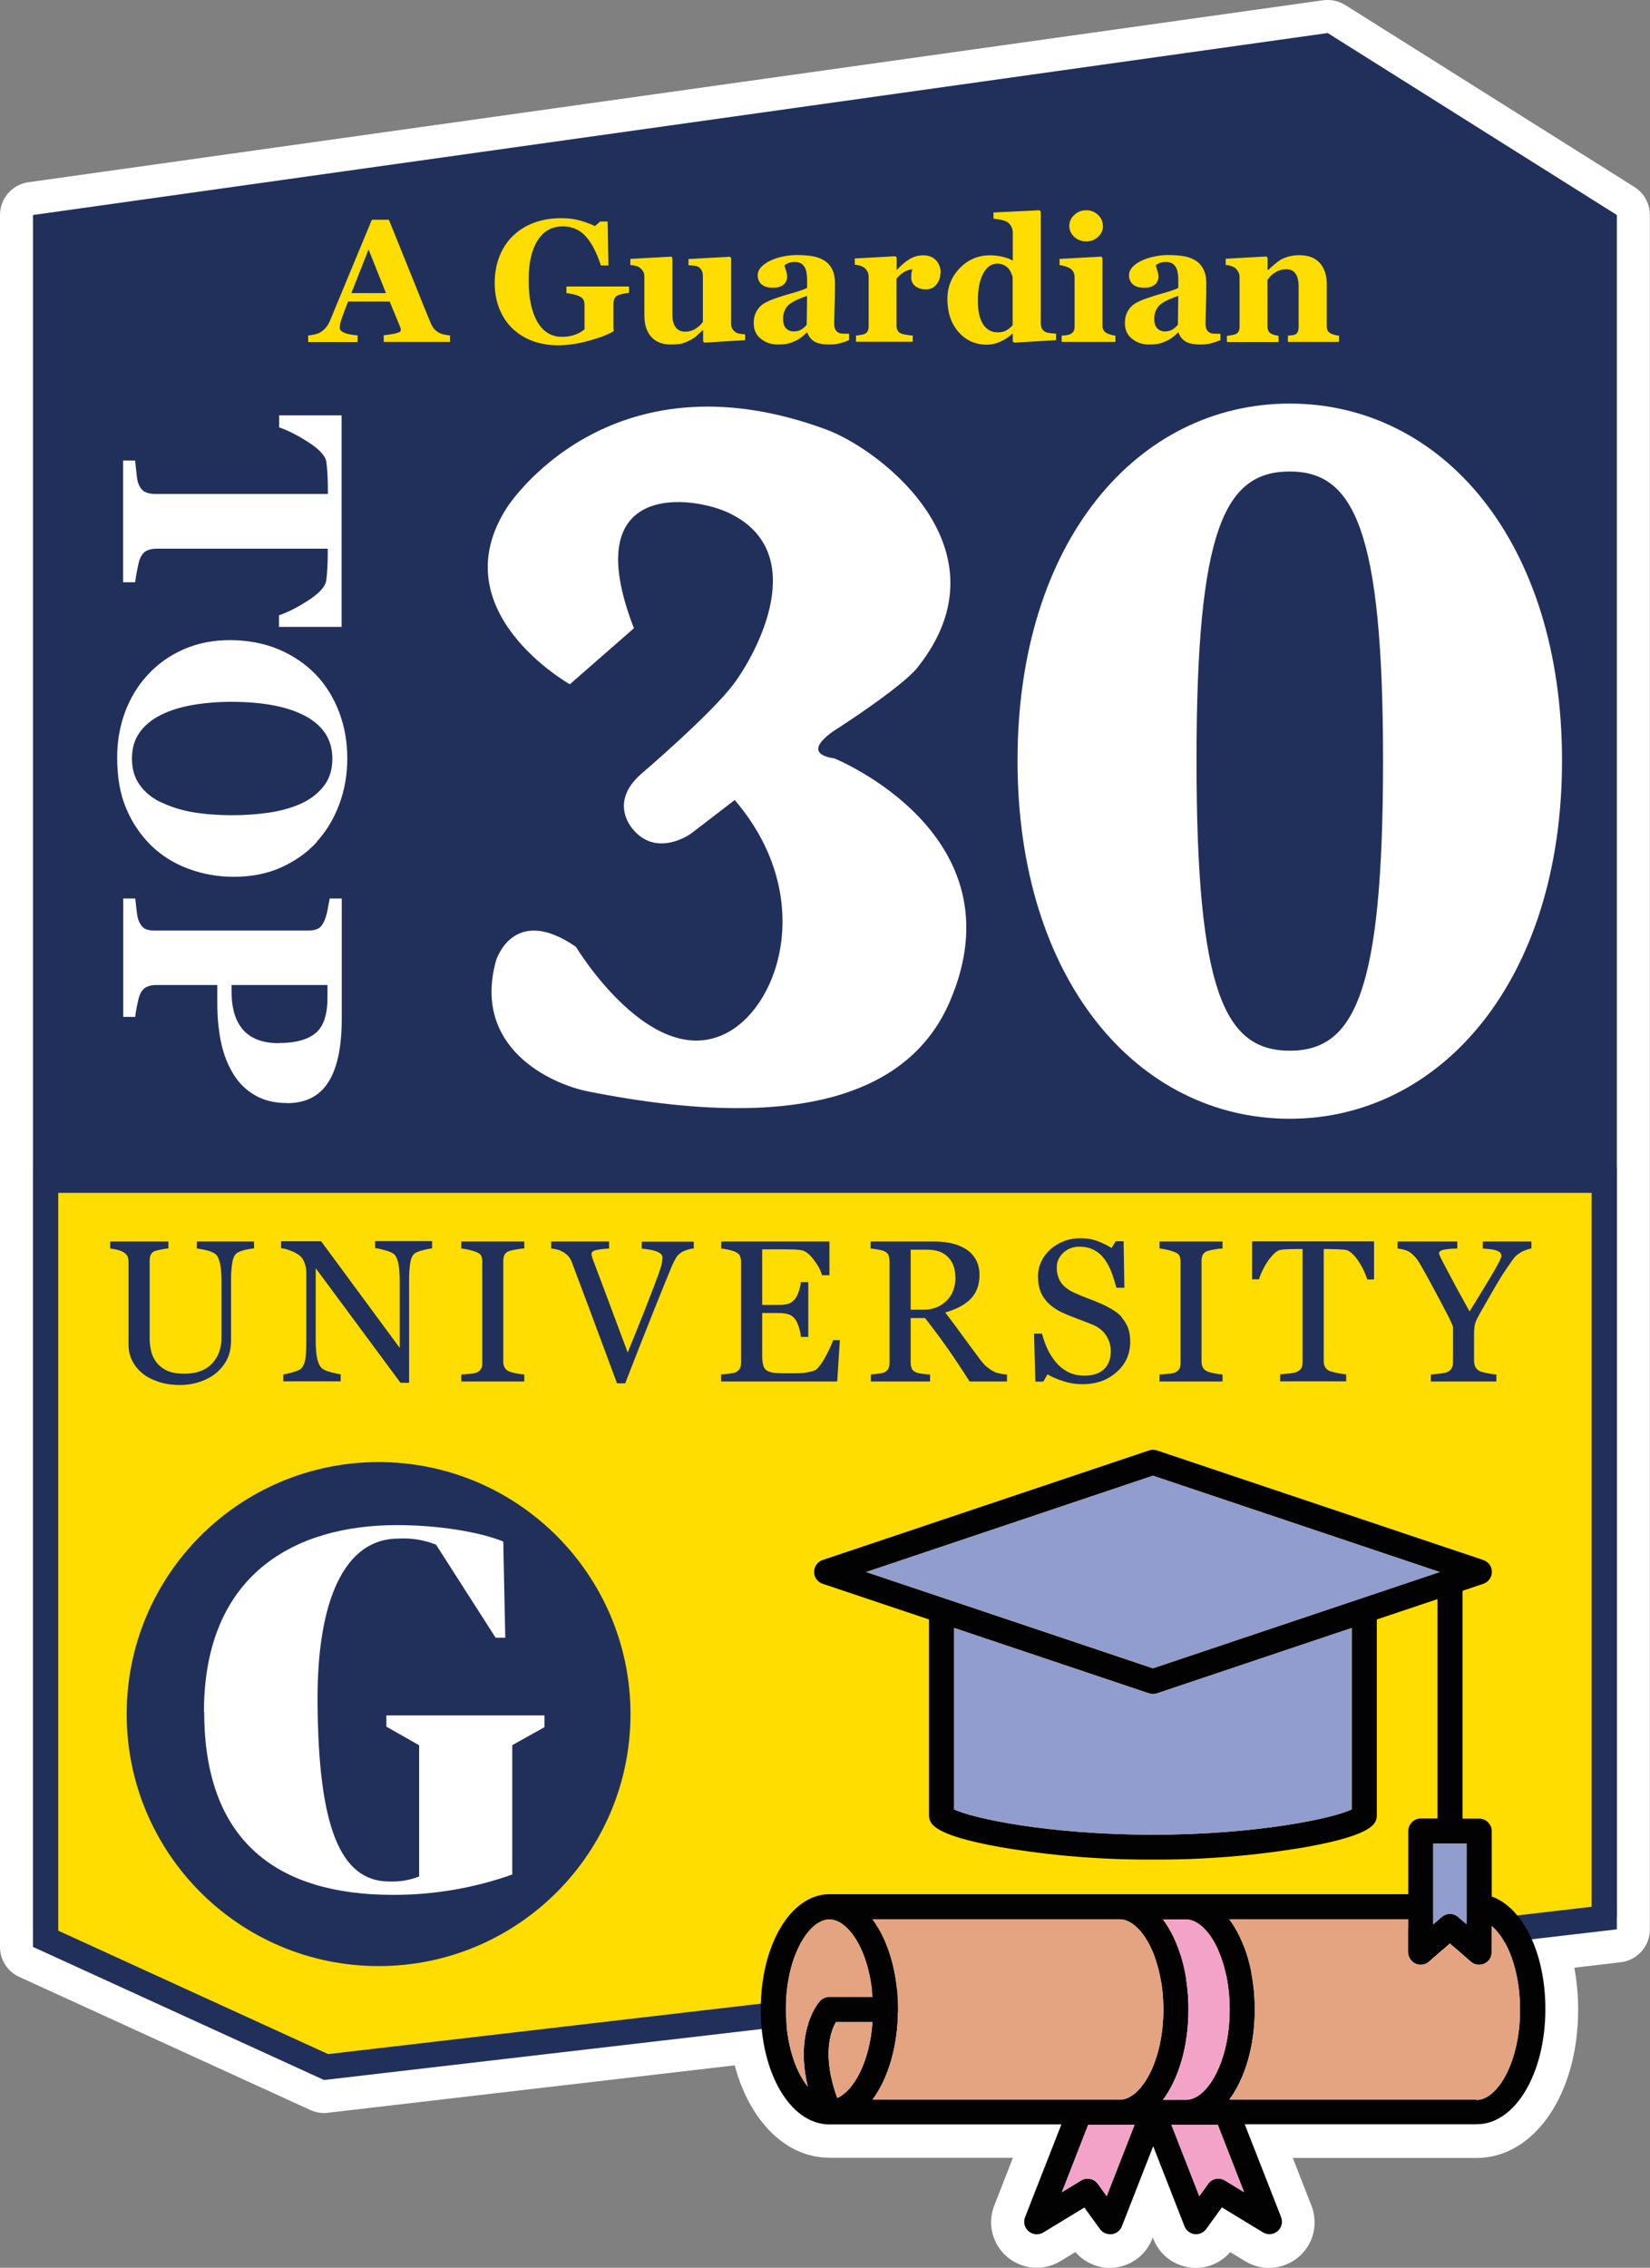 <svg xmlns="http://www.w3.org/2000/svg" id="Layer_1" data-name="Layer 1" viewBox="0 0 124.91 171.61"><rect x="0" y="0" width="124.91" height="171.61" fill="#808080" stroke="none"/><defs><style>      .cls-1 {        fill: #f3a3c7;      }      .cls-1, .cls-2, .cls-3, .cls-4, .cls-5, .cls-6, .cls-7 {        stroke-width: 0px;      }      .cls-2 {        fill: #21305b;      }      .cls-3 {        fill: #e4a482;      }      .cls-4 {        fill: #fd0;      }      .cls-5 {        fill: #919ccf;      }      .cls-6 {        fill: #fff;      }      .cls-7 {        fill: #020203;      }    </style></defs><path class="cls-6" d="M75.27,166.9c-.34.86-.32,1.8.05,2.64s1.04,1.49,1.91,1.83c.4.16.82.24,1.25.24.63,0,1.25-.17,1.79-.5l1.14-.69c.65.75,1.61,1.2,2.61,1.2.14,0,.29,0,.43-.03,1.25-.16,2.32-.99,2.78-2.17l.04-.11.04.11c.46,1.18,1.52,2.01,2.79,2.17.14.02.28.03.42.03,1.01,0,1.96-.44,2.61-1.2l1.15.7c.54.33,1.16.5,1.79.5,1.2,0,2.33-.64,2.95-1.66.56-.91.65-2.05.26-3.05l-1.41-3.61h13.9c4.39,0,7.7-4.83,7.7-11.22,0-1.09-.1-2.16-.29-3.18l3.51-.41c1.26-.15,2.21-1.21,2.21-2.48V16.27c0-.86-.44-1.66-1.17-2.12L101.84.38c-.4-.25-.86-.38-1.33-.38-.12,0-.23,0-.35.02L2.15,13.79c-1.23.17-2.15,1.23-2.15,2.48v131.06c0,.98.57,1.87,1.46,2.27l22.03,10.07c.33.15.68.23,1.04.23.1,0,.19,0,.29-.02l30.8-3.59c1.08,4.06,3.68,6.81,6.84,6.98.1,0,.2.02.32.02h13.9l-1.41,3.61h0Z"></path><g><polygon class="cls-2" points="100.51 2.5 2.5 16.27 2.5 146.37 24.53 156.44 122.4 145.04 122.4 16.27 100.51 2.5"></polygon><polygon class="cls-4" points="3.46 146.71 3.46 89.32 121.45 89.32 121.45 145.14 24.68 156.42 3.46 146.71"></polygon><path class="cls-2" d="M4.41,146.1v-55.83h116.08v54.02l-95.65,11.15s-20.43-9.34-20.43-9.34ZM2.5,88.36v58.97l22.03,10.07,97.87-11.4v-57.63H2.5Z"></path><path class="cls-7" d="M112.93,143.56v-4.99c0-.52-.43-.95-.95-.95h-1.26v-17.24l1.57-.53c.5-.17.76-.7.6-1.2-.09-.28-.32-.5-.6-.6l-24.7-8.29c-.2-.07-.41-.07-.61,0l-24.7,8.29c-.5.17-.76.7-.6,1.2.09.28.32.5.6.6l8.05,2.7v14.74c0,.61,0,1.53,5.47,2.5,3.79.64,7.63.95,11.48.93,3.85.02,7.69-.29,11.48-.93,5.47-.97,5.47-1.89,5.47-2.5v-14.74l4.59-1.54v16.6h-1.26c-.52,0-.95.43-.95.95v4.78h-43.9c-2.88.07-5.12,3.87-5.12,8.71s2.23,8.62,5.09,8.71c.04,0,.07,0,.11,0h17.56l-2.75,7.02c-.19.49.05,1.04.54,1.23.28.11.59.08.84-.07l3.11-1.89,1.18,1.63c.18.25.46.39.77.39h.12c.35-.04.64-.27.77-.6l2.37-6.06,2.37,6.06c.13.32.42.55.76.6h.12c.3,0,.59-.15.77-.4l1.18-1.63,3.11,1.89c.45.27,1.03.13,1.3-.32.15-.25.18-.56.07-.84l-2.75-7.02h17.56c2.91,0,5.2-3.83,5.2-8.72,0-4.22-1.69-7.66-4.05-8.51M87.28,111.67l21.71,7.29-21.71,7.29-21.71-7.29,21.71-7.29ZM102.33,136.92c-1.3.66-7.15,1.92-15.05,1.92s-13.75-1.26-15.05-1.92v-13.73l14.75,4.95c.2.07.41.07.61,0l14.75-4.95v13.73h0ZM108.5,139.51h2.53v6.12l-.64-.56c-.36-.32-.89-.32-1.25,0l-.64.56v-6.12ZM93.09,152.07c0,4.02-1.74,6.83-3.3,6.83h-1.75c1.18-1.59,1.93-4.03,1.93-6.83s-.75-5.24-1.93-6.82h1.75c1.56,0,3.3,2.8,3.3,6.82M66.05,158.89c1.18-1.59,1.93-4.03,1.93-6.83s-.75-5.24-1.93-6.82h18.72c1.56,0,3.3,2.8,3.3,6.82s-1.74,6.83-3.3,6.83h-18.72ZM63.28,153.02h2.77c-.21,3.02-1.42,5.2-2.67,5.74-1.17-3.23-.49-5.06-.1-5.74M59.49,152.07c0-4.02,1.74-6.82,3.3-6.82,1.44,0,3.02,2.37,3.27,5.87h-3.27c-.26,0-.52.11-.7.3-.09.1-1.96,2.21-.94,6.48-.93-1.15-1.66-3.24-1.66-5.84M83.78,166.19l-.67-.93c-.29-.4-.84-.51-1.26-.26l-1.46.89,1.99-5.1h3.51l-2.11,5.4ZM94.18,165.89l-1.46-.89c-.42-.26-.97-.15-1.26.26l-.67.93-2.11-5.4h3.51l1.99,5.1ZM111.78,158.89h-18.72c1.18-1.59,1.93-4.03,1.93-6.83s-.75-5.24-1.93-6.82h13.54v2.49c0,.52.43.95.95.95.23,0,.45-.08.62-.23l1.59-1.39,1.59,1.39c.4.34.99.3,1.34-.09.15-.17.23-.39.23-.62v-2.01c1.16.96,2.15,3.31,2.15,6.35,0,4.03-1.74,6.83-3.29,6.83h0v-.02Z"></path><path class="cls-4" d="M34.02,25.87h-4.97v-.5c.23-.02.5-.06.82-.12.31-.07.47-.15.47-.25v-.12s-.03-.1-.06-.17l-.78-1.89h-3.15c-.07.18-.15.38-.24.62-.09.24-.16.45-.23.63-.08.24-.13.41-.14.52s-.02.18-.02.23c0,.14.1.25.31.35s.55.17,1.04.21v.5h-3.74v-.5c.14,0,.3-.03.48-.07.18-.04.32-.09.42-.15.17-.1.32-.23.45-.38.12-.15.22-.33.31-.53.5-1.21,1-2.41,1.5-3.62s1.05-2.54,1.66-4h1.29c.84,2.07,1.5,3.7,1.98,4.9.48,1.2.88,2.2,1.22,2.99.06.13.13.25.21.35.09.11.21.21.37.3.12.07.26.12.42.15.16.03.3.06.43.06v.5h-.05ZM29.22,22.18l-1.32-3.3-1.3,3.3s2.62,0,2.62,0Z"></path><path class="cls-4" d="M47.61,22.16c-.13.01-.25.03-.35.05s-.23.05-.39.1c-.18.05-.29.15-.35.28-.06.13-.08.26-.08.4v1.58c0,.13,0,.29.02.49-.43.26-1.06.5-1.9.73s-1.61.34-2.31.34c-.66,0-1.28-.1-1.86-.3-.58-.2-1.09-.51-1.53-.91s-.78-.9-1.03-1.49-.38-1.27-.38-2.03c0-.71.12-1.37.35-1.98.24-.61.58-1.13,1.02-1.56s.97-.77,1.6-1c.63-.24,1.32-.35,2.09-.35.52,0,1,.06,1.44.19s.81.27,1.09.41l.4-.35h.56l.06,3.33h-.57c-.33-1-.72-1.75-1.17-2.23-.46-.49-1.03-.73-1.72-.73-.82,0-1.46.36-1.91,1.08s-.67,1.71-.67,2.98c0,1.35.22,2.4.66,3.16s1.06,1.14,1.87,1.14c.38,0,.71-.06,1.01-.17.29-.11.52-.25.69-.4v-1.85c0-.15-.03-.28-.08-.39-.06-.1-.17-.2-.33-.27-.13-.06-.29-.11-.48-.15-.19-.04-.35-.07-.48-.08v-.5h4.74v.5-.02Z"></path><path class="cls-4" d="M56.4,25.74l-3.07.19-.1-.09v-.84h-.04c-.15.13-.29.26-.43.39s-.3.24-.5.34c-.22.12-.42.2-.62.26-.19.05-.48.08-.85.08-.65,0-1.14-.19-1.49-.58-.35-.39-.52-.94-.52-1.65v-2.9c0-.17-.03-.3-.1-.41-.06-.1-.15-.2-.26-.28-.08-.07-.2-.11-.33-.14-.14-.03-.26-.05-.37-.05v-.47l3.11-.17.07.1v4.28c0,.44.09.77.26.98s.4.32.7.32.58-.08.82-.24c.24-.16.42-.33.53-.51v-3.47c0-.15-.03-.28-.08-.39-.06-.12-.14-.21-.24-.28-.08-.05-.19-.09-.33-.1-.14-.02-.29-.03-.44-.04v-.47l3.13-.17.1.1v4.97c0,.15.03.28.09.38.06.11.15.19.26.27.08.05.19.09.32.11s.26.03.39.04v.47-.03Z"></path><path class="cls-4" d="M64.28,25.74c-.19.08-.41.16-.67.23s-.53.1-.82.1c-.53,0-.91-.08-1.16-.24s-.42-.38-.51-.67h-.04c-.15.15-.29.27-.42.37-.13.1-.28.19-.43.26-.2.09-.4.17-.58.21-.19.05-.45.07-.78.07-.5,0-.92-.15-1.28-.44s-.53-.68-.53-1.17c0-.28.04-.52.12-.71.08-.2.19-.37.33-.52.13-.14.28-.25.45-.34s.36-.17.56-.25c.39-.14.85-.29,1.39-.44s.94-.29,1.19-.41v-.62c0-.11,0-.25-.03-.42-.02-.18-.05-.32-.11-.44-.06-.14-.15-.25-.28-.35-.13-.09-.3-.14-.51-.14-.19,0-.35.03-.47.08-.13.05-.23.11-.31.17,0,.08.05.22.11.39s.09.35.09.51c0,.07-.02.16-.06.27s-.1.2-.17.26c-.1.09-.21.15-.33.2-.12.05-.31.07-.57.07-.36,0-.63-.09-.82-.26-.18-.17-.28-.4-.28-.68,0-.24.1-.46.29-.65.19-.19.42-.35.7-.47.27-.13.58-.23.93-.3s.68-.11.98-.11c.42,0,.8.02,1.14.07.35.05.66.15.94.31.27.15.48.37.63.65.16.29.24.66.24,1.12s0,1.06-.03,1.72c-.02.67-.03,1.1-.03,1.31,0,.19.03.35.09.46.06.11.15.2.27.25.07.04.19.06.34.06.16,0,.3.01.43.01v.47h0ZM61.09,22.39c-.24.08-.48.18-.72.28-.24.11-.43.22-.58.33-.16.12-.28.27-.37.46-.09.19-.14.41-.14.66,0,.33.08.58.23.73.15.15.34.23.57.23s.43-.05.59-.15c.15-.1.29-.21.4-.36l.03-2.19h0Z"></path><path class="cls-4" d="M71.19,20.67c0,.33-.1.61-.3.86-.2.25-.47.37-.8.37-.31,0-.58-.08-.79-.24-.22-.16-.32-.39-.32-.7,0-.15.01-.27.03-.35s.04-.16.06-.23c-.2,0-.4.08-.62.2-.22.13-.41.3-.58.51v3.53c0,.15.02.27.07.37s.13.18.24.23c.09.05.25.09.46.12s.37.05.46.05v.47h-4.3v-.47c.11,0,.21-.02.32-.04.11-.01.2-.04.28-.06.14-.05.23-.12.28-.22.05-.1.08-.23.08-.39v-3.75c0-.15-.04-.29-.11-.41-.07-.12-.16-.22-.26-.29-.08-.05-.18-.09-.29-.13-.12-.03-.25-.06-.39-.07v-.47l3.07-.17.1.1v.93h.03c.3-.34.61-.61.94-.81.33-.2.68-.29,1.04-.29.4,0,.72.12.96.37s.36.57.36.95"></path><path class="cls-4" d="M79.94,25.74l-3.17.19-.1-.09v-.59h-.04c-.21.21-.49.41-.85.58s-.72.25-1.08.25c-.87,0-1.58-.32-2.14-.96s-.84-1.48-.84-2.5c0-.9.31-1.68.94-2.33.63-.65,1.39-.97,2.28-.97.35,0,.68.04.99.12s.56.17.74.28v-2.1c0-.16-.03-.31-.1-.45-.07-.14-.15-.25-.26-.33-.13-.09-.3-.16-.5-.2s-.4-.07-.6-.09v-.47l3.48-.17.1.1v8.43c0,.16.03.3.08.41s.14.2.26.26c.09.05.22.08.39.1s.32.04.43.04v.49ZM76.66,24.59v-3.63c-.03-.1-.07-.21-.12-.33s-.13-.23-.22-.34c-.09-.09-.2-.17-.34-.24s-.31-.1-.49-.1c-.43,0-.78.24-1.05.73-.27.49-.41,1.17-.41,2.05,0,.35.02.66.07.94s.14.53.26.76.28.4.48.53c.19.13.43.19.7.19s.48-.05.65-.15.33-.23.48-.4"></path><path class="cls-4" d="M84.44,25.87h-4.07v-.47c.11,0,.22-.02.33-.03s.2-.03.28-.07c.14-.05.23-.12.29-.22.06-.1.08-.22.08-.38v-3.74c0-.15-.04-.28-.1-.39-.07-.11-.15-.21-.26-.27-.08-.05-.19-.1-.35-.15-.16-.05-.3-.08-.43-.09v-.47l3.15-.17.1.1v5.11c0,.15.03.28.1.38.06.1.16.18.28.23.09.04.18.07.28.1s.21.05.32.06c0,0,0,.47,0,.47ZM83.5,17.1c0,.33-.13.6-.38.83s-.55.34-.89.34-.65-.11-.9-.34-.38-.51-.38-.83.12-.6.38-.84c.25-.23.55-.35.9-.35s.65.12.89.35c.25.23.37.51.37.84"></path><path class="cls-4" d="M92.38,25.74c-.19.08-.41.16-.67.23-.26.07-.53.1-.82.1-.53,0-.91-.08-1.16-.24s-.42-.38-.51-.67h-.04c-.15.15-.29.27-.42.37s-.28.19-.43.26c-.2.09-.4.17-.58.21-.19.05-.45.07-.78.07-.5,0-.92-.15-1.28-.44s-.53-.68-.53-1.17c0-.28.04-.52.12-.71.08-.2.19-.37.33-.52.13-.14.28-.25.45-.34s.36-.17.56-.25c.39-.14.85-.29,1.39-.44s.94-.29,1.19-.41v-.62c0-.11,0-.25-.03-.42-.02-.18-.05-.32-.11-.44-.06-.14-.15-.25-.28-.35-.13-.09-.3-.14-.51-.14-.19,0-.35.03-.47.08-.13.05-.23.11-.3.17.01.08.05.22.11.39s.09.35.09.51c0,.07-.02.16-.06.27s-.1.2-.17.26c-.1.09-.21.15-.33.2-.12.05-.31.07-.57.07-.36,0-.63-.09-.82-.26-.18-.17-.28-.4-.28-.68,0-.24.1-.46.29-.65s.42-.35.7-.47c.27-.13.58-.23.93-.3s.68-.11.98-.11c.42,0,.8.02,1.14.07.35.05.66.15.94.31.27.15.48.37.63.65.16.29.24.66.24,1.12s0,1.06-.03,1.72c-.02.67-.03,1.1-.03,1.31,0,.19.03.35.09.46.06.11.15.2.27.25.07.04.19.06.34.06.16,0,.3.01.43.01v.47h0ZM89.19,22.39c-.24.08-.48.18-.72.28-.24.11-.43.22-.58.33-.16.12-.28.27-.37.46-.09.19-.14.41-.14.66,0,.33.08.58.23.73s.34.23.57.23.43-.05.59-.15c.15-.1.29-.21.4-.36l.03-2.19h0Z"></path><path class="cls-4" d="M101.37,25.87h-3.87v-.47c.08,0,.18-.02.3-.03s.2-.03.26-.06c.09-.05.15-.12.19-.21.04-.09.06-.22.06-.4v-3.01c0-.44-.08-.77-.24-.99-.16-.22-.4-.33-.71-.33-.17,0-.33.03-.48.08s-.29.13-.44.23c-.12.09-.23.17-.3.26s-.14.17-.19.24v3.46c0,.15.02.28.07.38.04.1.11.18.21.23.07.04.15.07.26.1.1.03.2.05.3.06v.47h-3.91v-.47c.11,0,.22-.02.32-.04.11-.02.2-.04.28-.06.14-.05.23-.12.28-.22.05-.1.08-.23.08-.39v-3.74c0-.13-.03-.26-.1-.39s-.16-.23-.27-.32c-.08-.05-.18-.09-.29-.13-.12-.03-.25-.06-.39-.07v-.47l3.07-.17.1.1v.93h.03c.12-.11.27-.24.44-.39.17-.15.33-.27.48-.37.16-.1.37-.19.62-.26.26-.07.53-.11.82-.11.7,0,1.22.2,1.57.6s.52.92.52,1.58v3.15c0,.16.02.29.07.38.05.09.14.17.26.23.07.03.15.06.26.09.1.03.21.05.34.06,0,0,0,.47,0,.47Z"></path><path class="cls-6" d="M21.12,47.47v-.91c.71-.24,1.46-.63,2.27-1.16s1.24-1.02,1.31-1.47c.03-.25.06-.55.08-.92.02-.36.03-.68.03-.94v-.55h-12.96c-.28,0-.53.05-.74.15-.21.1-.38.3-.51.6-.07.18-.14.46-.21.83-.07.38-.13.7-.16.96h-.91v-9.21h.91c.02.23.06.54.1.95s.09.69.16.83c.12.3.29.5.5.6s.46.15.75.15h13.08v-.55c0-.26-.01-.58-.03-.94-.02-.36-.05-.67-.08-.92-.06-.45-.5-.94-1.31-1.47-.81-.53-1.57-.92-2.27-1.16v-.91h4.73v16.01h-4.73v.03Z"></path><path class="cls-6" d="M24.01,63.69c-.74.82-1.65,1.46-2.7,1.94-1.06.48-2.26.72-3.61.72-1.2,0-2.35-.2-3.44-.61-1.09-.4-2.02-.99-2.81-1.75-.81-.8-1.45-1.74-1.9-2.82-.46-1.08-.68-2.37-.68-3.86,0-1.2.2-2.34.59-3.41.4-1.07.97-2.02,1.72-2.83.74-.81,1.64-1.45,2.69-1.92,1.06-.47,2.23-.71,3.53-.71s2.58.23,3.67.69c1.1.46,2.04,1.1,2.82,1.9.77.8,1.36,1.75,1.78,2.85s.62,2.27.62,3.51-.2,2.39-.61,3.48c-.4,1.08-.97,2.02-1.69,2.81M12.18,60.7c.71.35,1.51.6,2.4.76.89.15,1.9.23,3.03.23.96,0,1.89-.07,2.79-.2.91-.14,1.71-.37,2.42-.69.71-.33,1.28-.78,1.7-1.33.43-.55.64-1.24.64-2.06,0-1.41-.67-2.47-2-3.2s-3.22-1.1-5.65-1.1c-1.03,0-2.01.08-2.93.24s-1.72.41-2.4.75c-.69.35-1.23.79-1.61,1.33-.39.54-.58,1.19-.58,1.98s.19,1.43.58,1.98.92.99,1.6,1.32"></path><path class="cls-6" d="M21.72,83.47c-.93,0-1.73-.19-2.4-.58-.67-.38-1.22-.91-1.64-1.59-.43-.7-.75-1.5-.94-2.39-.19-.9-.29-1.9-.29-3.02v-1.35h-4.65c-.28,0-.52.05-.73.16-.21.1-.37.3-.49.6-.06.15-.13.41-.2.76s-.12.64-.14.89h-.91v-8.96h.91c.02.23.06.52.1.9.04.37.09.63.16.78.12.3.28.5.45.6.18.1.43.15.75.15h11.66c.27,0,.51-.05.7-.14.2-.09.36-.3.5-.61.09-.22.18-.51.25-.87s.12-.63.15-.81h.91v9.12c0,2.13-.34,3.73-1.02,4.79s-1.72,1.58-3.12,1.58M21.12,78.93c1.24,0,2.16-.25,2.77-.75.6-.5.9-1.39.9-2.67v-.97h-7.26v.49c0,1.27.29,2.24.88,2.91.59.66,1.49,1,2.71,1"></path><polygon class="cls-5" points="87.28 111.67 109 118.96 87.28 126.24 65.57 118.96 87.28 111.67"></polygon><path class="cls-5" d="M102.33,136.92c-1.3.66-7.16,1.92-15.05,1.92s-13.75-1.26-15.05-1.92v-13.73l14.75,4.95c.2.07.41.07.6,0l14.75-4.95s0,13.73,0,13.73Z"></path><path class="cls-5" d="M108.5,139.51h2.53v6.12l-.64-.56c-.36-.31-.89-.31-1.25,0l-.64.56v-6.12Z"></path><path class="cls-3" d="M66.05,158.89c1.18-1.58,1.93-4.03,1.93-6.83s-.75-5.24-1.93-6.82h18.72c1.56,0,3.3,2.8,3.3,6.82s-1.74,6.83-3.3,6.83h-18.72Z"></path><path class="cls-3" d="M111.78,158.89h-18.72c1.18-1.59,1.93-4.03,1.93-6.83s-.75-5.24-1.93-6.82h13.54v2.49c0,.52.43.95.95.95.23,0,.45-.08.62-.23l1.59-1.39,1.59,1.39c.4.34.99.3,1.34-.09.15-.17.23-.39.23-.62v-2.01c1.16.96,2.15,3.31,2.15,6.35,0,4.03-1.74,6.83-3.29,6.83h0v-.02Z"></path><path class="cls-3" d="M63.28,153.02h2.77c-.21,3.02-1.42,5.2-2.67,5.74-1.17-3.22-.49-5.06-.1-5.74"></path><path class="cls-3" d="M59.49,152.07c0-4.02,1.74-6.82,3.3-6.82,1.44,0,3.02,2.37,3.26,5.87h-3.26c-.26,0-.52.11-.7.3-.09.1-1.96,2.21-.94,6.48-.93-1.15-1.66-3.24-1.66-5.84"></path><path class="cls-1" d="M93.09,152.07c0,4.02-1.74,6.83-3.3,6.83h-1.75c1.18-1.59,1.93-4.03,1.93-6.83s-.75-5.24-1.93-6.82h1.75c1.56,0,3.3,2.8,3.3,6.82"></path><path class="cls-1" d="M83.78,166.19l-.67-.93c-.29-.4-.84-.51-1.26-.26l-1.46.89,1.99-5.1h3.51l-2.11,5.4Z"></path><path class="cls-1" d="M94.18,165.89l-1.46-.89c-.42-.26-.97-.15-1.26.26l-.67.93-2.11-5.4h3.51l1.99,5.1Z"></path><path class="cls-2" d="M19.21,94.48c-.14,0-.34.04-.61.09-.27.06-.49.14-.66.25s-.29.35-.35.71-.1.8-.1,1.31v4.61c0,.59-.12,1.1-.36,1.53s-.57.79-.96,1.07c-.39.27-.81.46-1.24.58-.44.12-.85.18-1.25.18-.64,0-1.2-.08-1.7-.25s-.92-.39-1.25-.68c-.33-.28-.58-.61-.75-.97s-.25-.75-.25-1.15v-6.26c0-.17-.03-.32-.08-.44-.06-.12-.17-.23-.35-.33-.12-.07-.28-.12-.48-.17-.19-.04-.35-.07-.48-.08v-.53h4.41v.53c-.14,0-.32.03-.53.07s-.37.08-.47.11c-.17.06-.28.16-.34.3s-.08.29-.08.45v5.85c0,.28.03.58.09.89s.18.6.37.87c.19.27.46.5.79.67s.79.26,1.37.26c.55,0,1.01-.09,1.38-.26.37-.17.66-.4.88-.69.2-.27.35-.55.43-.84.08-.29.13-.59.13-.89v-4.34c0-.55-.04-1-.12-1.35s-.2-.58-.35-.69c-.17-.12-.41-.22-.71-.29s-.53-.11-.69-.12v-.53h4.33v.53h-.02Z"></path><path class="cls-2" d="M32.68,94.48c-.14,0-.35.05-.64.12s-.49.15-.62.23c-.18.12-.3.36-.36.72-.06.35-.09.8-.09,1.34v7.75h-.65l-6.42-8.67v5.46c0,.61.04,1.08.12,1.41s.19.56.35.7c.11.11.35.21.71.31.36.09.6.14.71.15v.53h-4.34v-.53c.14,0,.36-.06.68-.15.32-.09.52-.17.6-.23.17-.14.29-.35.36-.64.06-.29.1-.77.1-1.47v-5.22c0-.23-.04-.46-.12-.69s-.19-.4-.32-.53c-.18-.16-.42-.3-.73-.42-.31-.12-.55-.18-.74-.19v-.53h3.03l5.95,8.07v-5.04c0-.62-.04-1.09-.12-1.42s-.19-.55-.34-.66c-.14-.1-.37-.19-.68-.28-.32-.09-.56-.14-.72-.15v-.53h4.31v.53l-.03.03Z"></path><path class="cls-2" d="M39.69,104.54h-4.77v-.53c.13,0,.33-.02.58-.04.25-.02.43-.05.54-.09.17-.06.28-.15.36-.27.08-.11.11-.27.11-.47v-7.67c0-.17-.03-.32-.08-.44-.06-.12-.19-.22-.39-.29-.15-.06-.34-.12-.56-.17-.23-.05-.41-.08-.56-.09v-.53h4.77v.53c-.15,0-.34.02-.55.06-.21.03-.4.07-.56.12-.19.06-.32.16-.38.29-.07.13-.1.28-.1.45v7.66c0,.16.04.31.11.44s.2.23.37.3c.11.04.28.08.51.13.24.05.44.07.6.08v.53h0Z"></path><path class="cls-2" d="M52.53,94.48c-.13,0-.29.03-.47.09-.18.05-.34.12-.46.19-.17.11-.31.24-.41.4-.1.17-.2.36-.3.58-.33.79-.83,2.02-1.5,3.7-.67,1.67-1.35,3.42-2.06,5.24h-.62c-.72-1.93-1.41-3.78-2.07-5.57-.67-1.79-1.12-2.99-1.36-3.62-.06-.15-.14-.29-.24-.41-.1-.12-.23-.23-.4-.33-.14-.08-.28-.15-.45-.19-.17-.04-.32-.07-.46-.08v-.53h4.38v.53c-.37.02-.69.06-.94.11-.26.05-.39.15-.39.29,0,.05,0,.12.03.19.02.08.04.13.05.18.18.49.48,1.28.9,2.39.41,1.1,1,2.67,1.76,4.71.38-.92.81-2.01,1.31-3.26.49-1.25.82-2.12.99-2.58.16-.45.26-.77.29-.94.03-.17.04-.32.04-.42s-.05-.21-.15-.29c-.1-.08-.24-.14-.41-.2-.16-.05-.33-.09-.5-.11-.17-.03-.34-.05-.51-.06v-.53h3.94v.53h0Z"></path><path class="cls-2" d="M63.58,101.42l-.2,3.12h-8.79v-.53c.15-.01.35-.03.6-.06s.41-.07.49-.1c.16-.08.27-.17.33-.29s.09-.27.09-.46v-7.61c0-.17-.03-.31-.08-.44-.05-.13-.17-.23-.34-.31-.13-.07-.32-.12-.54-.17-.23-.05-.41-.08-.54-.09v-.53h8.19v2.55h-.56c-.1-.38-.32-.78-.65-1.2-.33-.43-.65-.66-.94-.7-.15-.02-.34-.04-.55-.05-.21,0-.46-.01-.73-.01h-1.66v4.21h1.19c.38,0,.66-.04.84-.11s.33-.19.47-.36c.11-.14.2-.34.28-.58.08-.24.13-.47.15-.68h.56v4.15h-.56c-.02-.24-.07-.49-.16-.76s-.18-.46-.27-.58c-.15-.19-.33-.32-.53-.38-.2-.06-.46-.09-.78-.09h-1.19v3.17c0,.32.02.57.07.75.04.18.13.32.26.42.13.09.31.15.53.18.22.03.54.04.96.04h.65c.27,0,.49-.01.68-.03s.38-.06.59-.11c.2-.05.35-.12.43-.21.23-.24.47-.6.72-1.09.25-.48.41-.84.48-1.07h.54-.03Z"></path><path class="cls-2" d="M76.25,104.54h-2.85c-.63-.99-1.2-1.85-1.71-2.57s-1.06-1.46-1.66-2.23h-1.09v3.36c0,.17.03.33.08.46.06.13.17.23.35.3.09.04.25.07.47.1s.41.05.57.05v.53h-4.48v-.53c.12-.01.29-.03.52-.05.23-.03.39-.06.47-.1.15-.06.26-.16.32-.28.07-.12.1-.28.1-.48v-7.66c0-.17-.03-.33-.08-.46s-.17-.24-.35-.31c-.12-.05-.29-.09-.49-.12-.2-.04-.37-.06-.51-.07v-.53h4.89c.45,0,.87.05,1.26.14s.75.24,1.07.44c.31.2.56.46.74.78s.28.71.28,1.16c0,.41-.06.77-.19,1.08-.12.31-.31.59-.55.81-.22.21-.49.4-.81.56-.31.16-.66.29-1.04.4.52.69.96,1.27,1.3,1.75.35.47.77,1.05,1.27,1.72.22.3.42.52.59.66.18.14.35.26.53.35.13.07.29.11.49.15.19.04.35.06.49.06v.53h.02ZM72.32,96.65c0-.64-.18-1.15-.55-1.52-.37-.38-.89-.56-1.56-.56h-1.27v4.54h.98c.69,0,1.26-.22,1.72-.66s.69-1.04.69-1.79"></path><path class="cls-2" d="M84.9,99.68c.22.25.39.52.5.82s.16.64.16,1.03c0,.94-.35,1.71-1.04,2.31-.69.61-1.55.91-2.57.91-.47,0-.95-.07-1.42-.22s-.88-.32-1.23-.53l-.32.55h-.6l-.1-3.63h.6c.12.45.27.85.44,1.21.17.36.39.7.66,1.01.26.29.56.53.91.7.35.17.75.26,1.2.26.34,0,.64-.05.9-.14s.46-.22.62-.38c.16-.16.28-.36.36-.58s.12-.48.12-.77c0-.42-.12-.82-.36-1.18-.24-.37-.59-.64-1.07-.83-.32-.13-.69-.27-1.11-.43s-.78-.3-1.08-.44c-.6-.27-1.06-.62-1.39-1.06-.33-.43-.5-1-.5-1.7,0-.4.08-.78.25-1.13.16-.35.4-.66.7-.93.29-.26.63-.46,1.02-.61s.8-.22,1.23-.22c.49,0,.92.07,1.31.22s.74.32,1.06.52l.31-.51h.6l.06,3.52h-.6c-.11-.4-.23-.79-.37-1.16s-.31-.7-.53-1c-.21-.29-.47-.52-.78-.69-.31-.17-.69-.26-1.13-.26-.47,0-.88.15-1.21.46-.33.3-.5.68-.5,1.11s.11.84.32,1.14.53.55.93.74c.36.17.72.32,1.07.45s.69.26,1.02.41c.3.13.59.28.86.44.28.17.52.36.72.57"></path><path class="cls-2" d="M92.55,104.54h-4.77v-.53c.13,0,.33-.02.58-.04.25-.02.43-.05.54-.09.17-.06.28-.15.36-.27.07-.11.11-.27.11-.47v-7.67c0-.17-.03-.32-.08-.44-.06-.12-.19-.22-.39-.29-.15-.06-.34-.12-.56-.17-.23-.05-.41-.08-.56-.09v-.53h4.77v.53c-.15,0-.34.02-.55.06-.21.03-.4.07-.56.12-.19.06-.32.16-.38.29-.07.13-.1.28-.1.45v7.66c0,.16.04.31.11.44.07.13.2.23.37.3.11.04.28.08.51.13.24.05.44.07.6.08v.53h0Z"></path><path class="cls-2" d="M104.02,96.82h-.52c-.04-.18-.13-.39-.24-.64-.12-.25-.25-.48-.39-.7-.15-.23-.31-.43-.49-.6s-.35-.27-.51-.3c-.15-.02-.35-.03-.58-.04-.24-.01-.45-.02-.65-.02h-.43v8.47c0,.16.03.32.1.45.07.14.19.24.37.32.09.03.28.08.56.14.29.06.51.09.67.1v.53h-5v-.53c.14-.01.35-.03.64-.06s.48-.07.59-.11c.16-.07.28-.16.36-.28.08-.12.11-.29.11-.49v-8.54h-.43c-.15,0-.35,0-.57.01-.23,0-.45.02-.66.05-.16.02-.33.12-.51.3s-.34.38-.49.6-.28.46-.4.71-.19.46-.24.62h-.52v-2.87h9.23v2.87h0Z"></path><path class="cls-2" d="M115.95,94.48c-.09,0-.22.04-.4.1s-.32.12-.4.18c-.19.12-.32.21-.39.28-.07.06-.21.23-.4.51-.39.55-.75,1.1-1.08,1.67-.33.56-.74,1.28-1.23,2.14-.18.32-.31.57-.37.77-.06.19-.09.48-.09.84v2.02c0,.18.04.33.11.47.07.13.19.24.37.32.11.04.29.09.56.14.27.06.49.09.65.09v.53h-4.96v-.53c.14,0,.35-.03.63-.06s.47-.06.58-.11c.18-.07.3-.18.37-.31s.1-.29.1-.48v-2.57c0-.08-.05-.23-.15-.44s-.21-.45-.35-.7c-.3-.58-.63-1.2-.99-1.87-.36-.67-.68-1.25-.95-1.72-.16-.28-.31-.5-.44-.64s-.27-.27-.44-.38c-.12-.07-.26-.13-.43-.17s-.32-.07-.45-.08v-.53h4.52v.53c-.51.01-.86.05-1.07.1-.21.06-.31.14-.31.25,0,.03.01.08.04.16s.07.17.13.28c.07.13.14.28.23.44.09.17.17.33.25.48.23.44.47.89.71,1.33s.56,1.01.95,1.72c.78-1.26,1.38-2.24,1.79-2.94.41-.7.62-1.12.62-1.26,0-.11-.04-.21-.13-.28-.08-.07-.2-.12-.34-.16s-.3-.07-.47-.08-.33-.03-.47-.04v-.53h3.68v.53h.02Z"></path><path class="cls-2" d="M47.73,129.71c0,10.53-8.54,19.07-19.07,19.07s-19.07-8.54-19.07-19.07,8.54-19.07,19.07-19.07,19.07,8.54,19.07,19.07"></path><path class="cls-6" d="M15.44,129.55c0-10.43,6.9-14.14,14.59-14.14,3.26,0,6.34.54,8.07,1.24l.15,7.28h-.73l-4.51-7.04c-.91-.36-1.88-.52-2.86-.46-4.09,0-6.18,4.73-6.11,12.47.07,9.26,1.68,13.48,5.44,13.48.77.03,1.53-.1,2.25-.38v-9.93l-2.48-1.41v-.85h11.97v.89l-2.44,1.36v9.79c-2.9,1.03-5.96,1.55-9.04,1.54-8.74,0-14.28-4.04-14.28-13.83"></path><path class="cls-6" d="M97.64,84.66c-11.49,0-20.61-10.46-20.61-27.1s9.11-27.02,20.61-27.02,20.61,10.38,20.61,27.02-9.19,27.1-20.61,27.1M97.64,35.68c-4.93,0-7.06,4.37-7.06,21.87s2.13,21.96,7.06,21.96,7.06-4.46,7.06-21.96-2.22-21.87-7.06-21.87"></path><path class="cls-6" d="M47.98,47.55l-4.84,4.23s-9.85-5.53-4.75-13.39c0,0,7.61-11.99,24.15-5.89,4.2,1.55,13.98,9.14,6.92,18.01-1.17,1.47-5.95,4.55-5.95,4.55,0,0-3.28,1.9-.35,2.33,0,0,14.21,5.73,8.74,18.41-2.77,6.43-10.49,10.16-27.39,6.79-2.89-.58-8.77-3.34-6.96-9.9,0,0,1.3-4.32,6.05-1.04,0,0,5.79,9.61,11.52,6.46,4.05-2.23,6.55-10.52.5-17.57l-3.32,2.55s-2.51,1.81-4.32-.26c0,0-1.99-1.99.52-4.23,0,0,5.31-4.53,7.04-6.84,1.79-2.39,5.85-9.95-.33-12.93-2.74-1.32-11.6-2.57-7.22,8.71h-.01Z"></path></g></svg>